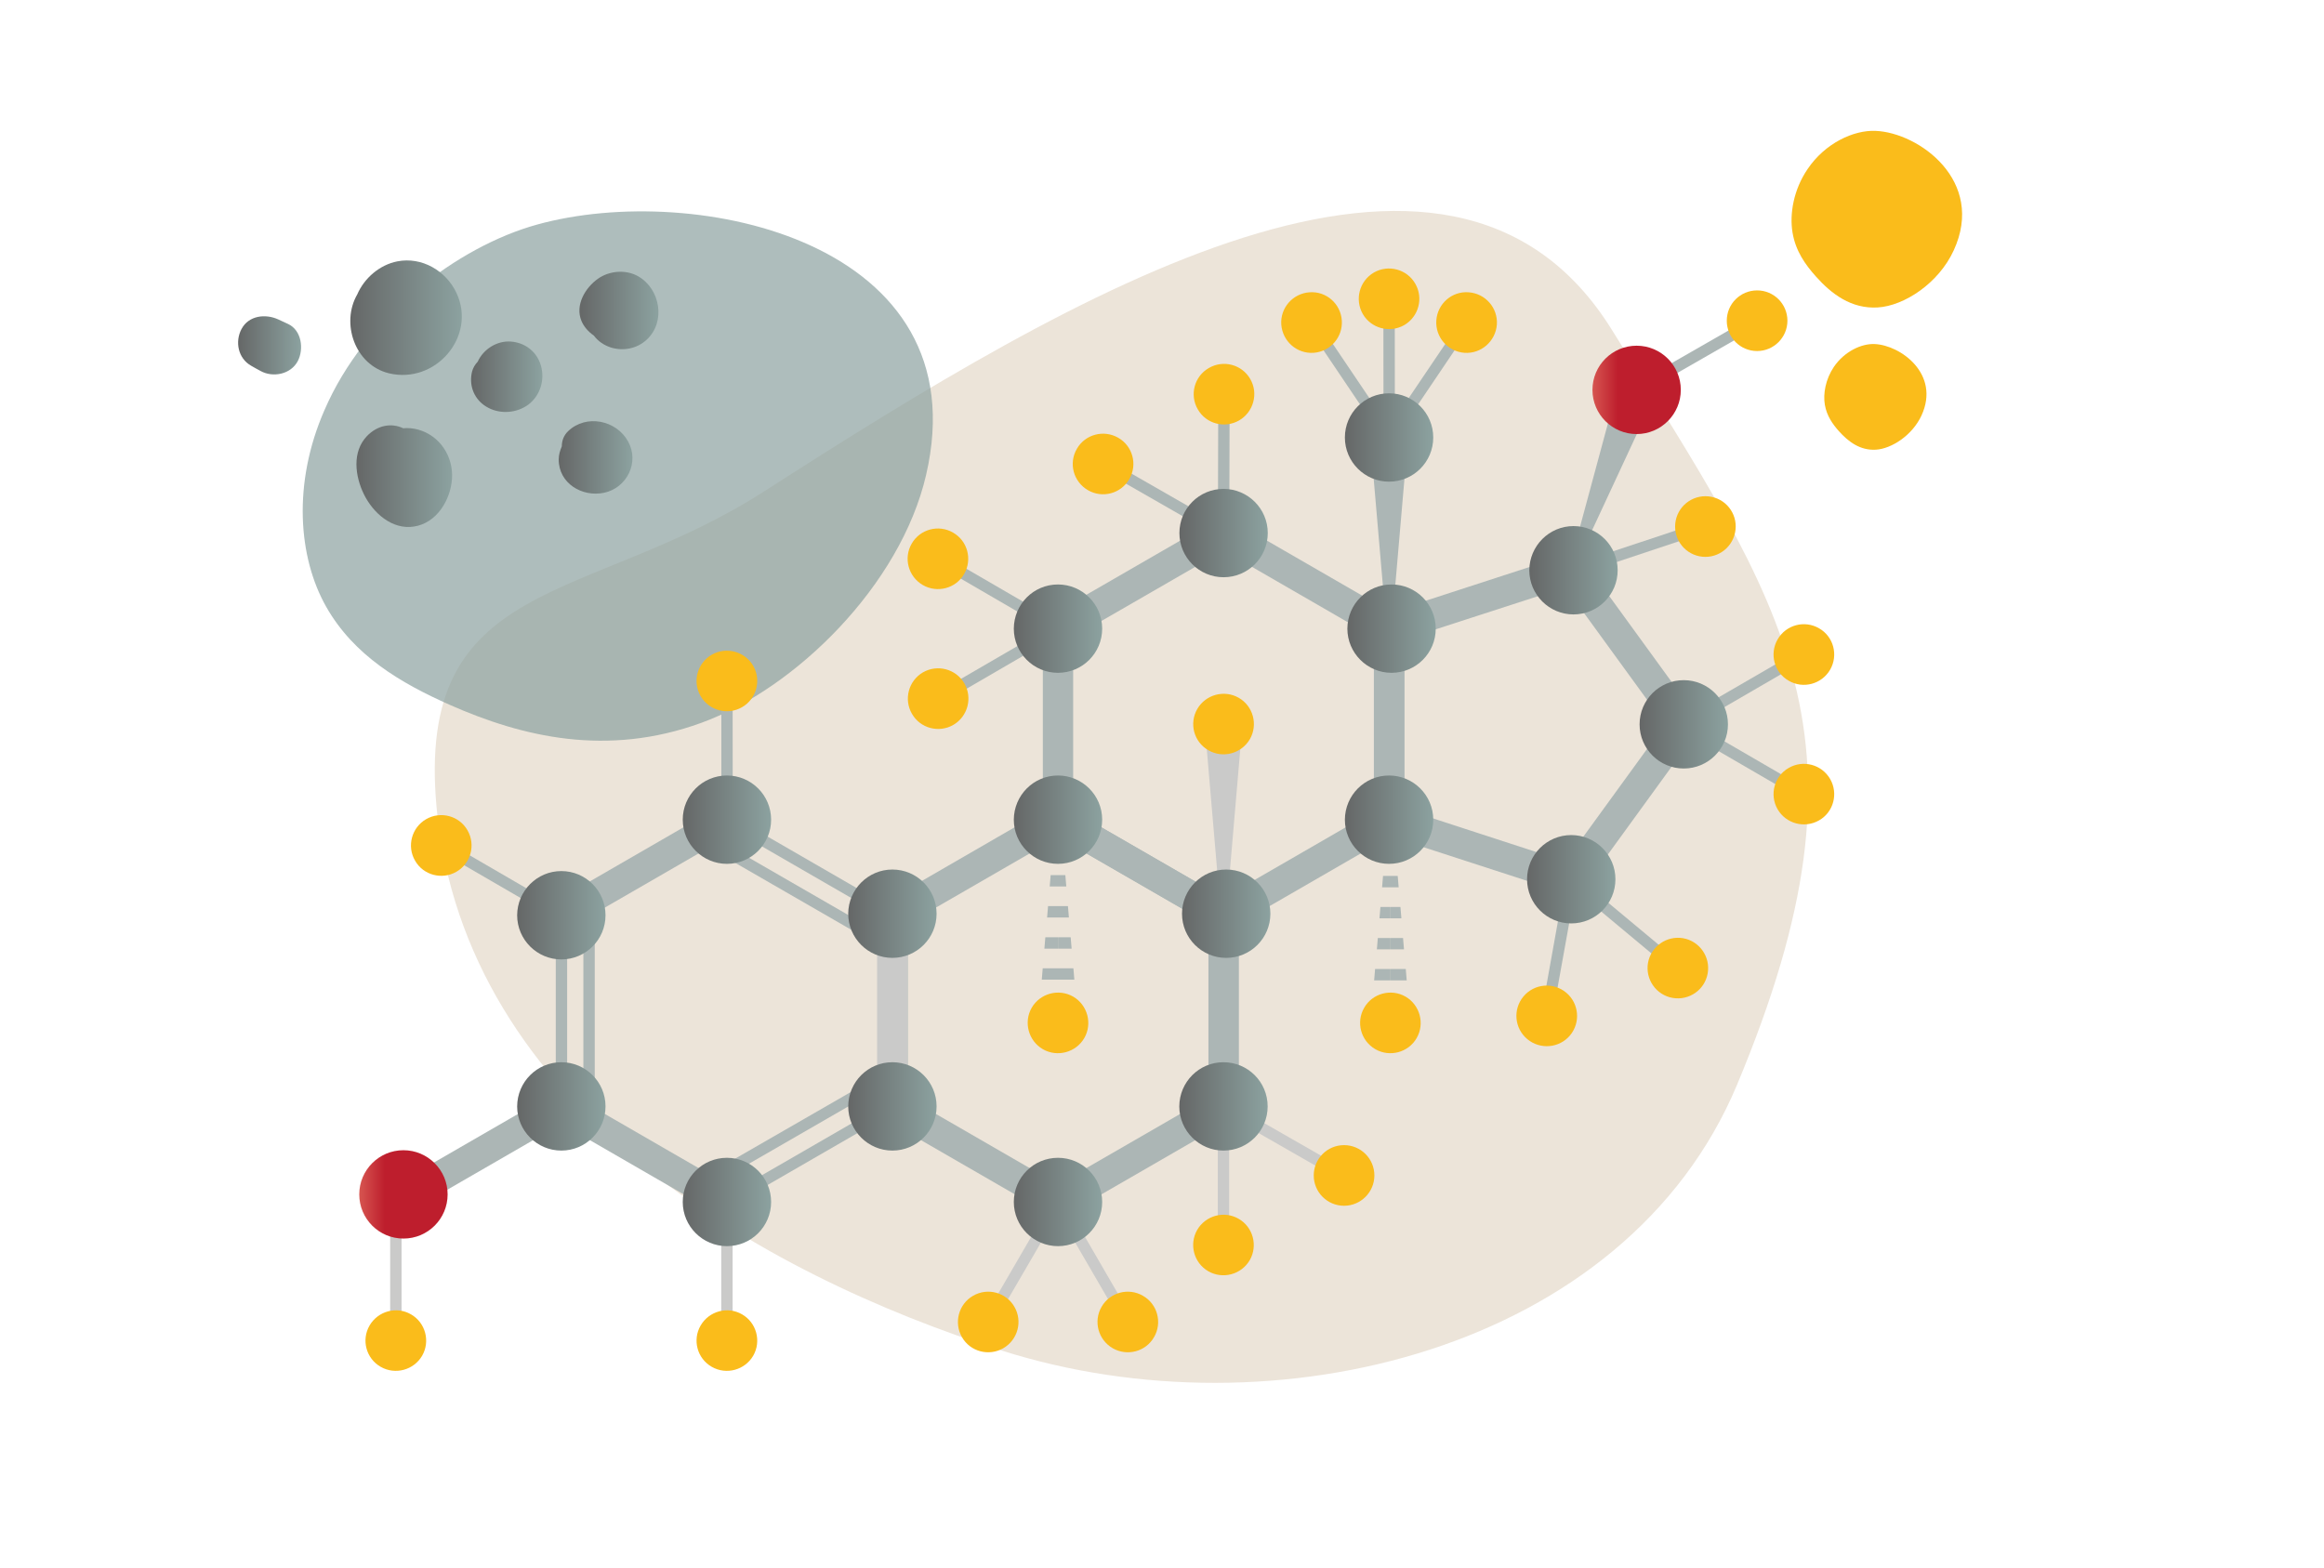 <?xml version="1.0" encoding="utf-8"?>
<!-- Generator: Adobe Illustrator 27.5.0, SVG Export Plug-In . SVG Version: 6.00 Build 0)  -->
<svg version="1.1" id="Layer_1" xmlns="http://www.w3.org/2000/svg" xmlns:xlink="http://www.w3.org/1999/xlink" x="0px" y="0px"
	 viewBox="0 0 1962 1323.9" style="enable-background:new 0 0 1962 1323.9;" xml:space="preserve">
<style type="text/css">
	.st0{fill:#FFFFFF;}
	.st1{fill:#ECE4D9;}
	.st2{opacity:0.7;fill:#8CA2A0;}
	.st3{fill-rule:evenodd;clip-rule:evenodd;fill:#ACB6B5;}
	.st4{fill-rule:evenodd;clip-rule:evenodd;fill:#CACAC9;}
	.st5{fill:#ACB6B5;}
	.st6{fill:#CACAC9;}
	.st7{fill-rule:evenodd;clip-rule:evenodd;fill:url(#SVGID_1_);}
	.st8{fill-rule:evenodd;clip-rule:evenodd;fill:url(#SVGID_00000006670827081828548860000002364452286288571818_);}
	.st9{fill-rule:evenodd;clip-rule:evenodd;fill:#FABC1B;}
	.st10{fill-rule:evenodd;clip-rule:evenodd;fill:url(#SVGID_00000027593709310841917480000003846915612771430587_);}
	.st11{fill-rule:evenodd;clip-rule:evenodd;fill:url(#SVGID_00000095301735508922615220000011583064030931340475_);}
	.st12{fill-rule:evenodd;clip-rule:evenodd;fill:url(#SVGID_00000030451964330904677760000016785203510661635252_);}
	.st13{fill-rule:evenodd;clip-rule:evenodd;fill:url(#SVGID_00000124143550246400616160000011924265611811550905_);}
	.st14{fill-rule:evenodd;clip-rule:evenodd;fill:url(#SVGID_00000155856305652324140490000002267032783031964079_);}
	.st15{fill-rule:evenodd;clip-rule:evenodd;fill:url(#SVGID_00000162313546556712966610000017679848988279867565_);}
	.st16{fill-rule:evenodd;clip-rule:evenodd;fill:url(#SVGID_00000056412493624920084200000009936314549797381768_);}
	.st17{fill-rule:evenodd;clip-rule:evenodd;fill:url(#SVGID_00000111883672013467594990000005635932841031959718_);}
	.st18{fill-rule:evenodd;clip-rule:evenodd;fill:url(#SVGID_00000171722247413770851140000002848412491503408774_);}
	.st19{fill-rule:evenodd;clip-rule:evenodd;fill:url(#SVGID_00000028286150664164764300000000744045695401503109_);}
	.st20{fill-rule:evenodd;clip-rule:evenodd;fill:url(#SVGID_00000041259980423749774040000011216071822372723894_);}
	.st21{fill-rule:evenodd;clip-rule:evenodd;fill:url(#SVGID_00000134248695492623874770000011707718724870275223_);}
	.st22{fill-rule:evenodd;clip-rule:evenodd;fill:url(#SVGID_00000112593478382476380620000008283303790890246530_);}
	.st23{fill-rule:evenodd;clip-rule:evenodd;fill:url(#SVGID_00000025426168561928240390000015855054773179266179_);}
	.st24{fill-rule:evenodd;clip-rule:evenodd;fill:url(#SVGID_00000012432807816540821850000016611058981852218278_);}
	.st25{fill-rule:evenodd;clip-rule:evenodd;fill:url(#SVGID_00000107569416921163904060000003695592826714219442_);}
	.st26{fill-rule:evenodd;clip-rule:evenodd;fill:url(#SVGID_00000168817425802321866450000011589421446706943363_);}
	.st27{fill-rule:evenodd;clip-rule:evenodd;fill:url(#SVGID_00000183933437101535622430000003115592609912333996_);}
	.st28{fill:#FABC1B;}
	.st29{fill:url(#SVGID_00000170972116196923991580000007389775941360667309_);}
	.st30{fill:url(#SVGID_00000021091545843223827110000010641279267221673617_);}
	.st31{fill:url(#SVGID_00000137104547347911280260000011751415508979939763_);}
	.st32{fill:url(#SVGID_00000083060090251623803110000014080703281472067754_);}
	.st33{fill:url(#SVGID_00000085223740082670047910000015129778698503689628_);}
	.st34{fill:url(#SVGID_00000071554236593618910370000007964402198616714121_);}
</style>
<g>
	<g>
		<rect x="0" y="0" class="st0" width="1962" height="1323.9"/>
	</g>
	<path class="st1" d="M644.8,415.1c262.7-168.7,578.8-357.7,716-136.6c147.1,237,228.8,343.1,105.6,637.6
		c-93.9,224.1-391.1,297.4-621.2,224.1C642.4,1075.6,392.5,934.8,368.6,682C350.3,485.5,496,510.6,644.8,415.1z"/>
	<path class="st2" d="M453.5,189.6c-67.3,18.6-145.3,77.5-179.5,156.5c-27.3,62.3-22.1,124.7,1.3,166.1s63.1,64.6,104.3,82.9
		c61.5,27.2,132.8,44.2,212.3,15.3c79.5-28.9,168.3-116.1,189.9-209.2C827.7,204.5,587.7,152.5,453.5,189.6z"/>
	<polygon class="st3" points="1396.7,334.6 1328.4,481.5 1326.5,480.8 1381.7,329.2 1366.6,323.7 1324.4,480 1326.5,480.8 
		1381.7,329.2 	"/>
	<polygon class="st3" points="1188.7,369.4 1174.8,530.7 1172.7,530.7 1172.7,369.4 1156.7,369.4 1170.6,530.7 1172.7,530.7 
		1172.7,369.4 	"/>
	<polygon class="st4" points="1048.9,611.4 1035.1,772.8 1032.9,772.8 1032.9,611.4 1017,611.4 1030.8,772.8 1032.9,772.8 
		1032.9,611.4 	"/>
	<path class="st3" d="M1189.8,854.1l-0.8-9.6h-15.2v9.6h-16l0.8-9.6h15.2v9.6H1189.8z M1187.6,827.8l-0.8-9.6h-12.9v9.6H1187.6z
		 M1160.1,827.8l0.8-9.6h12.9v9.6H1160.1z M1185.3,801.6l-0.8-9.6h-10.7v9.6H1185.3z M1162.4,801.6l0.8-9.6h10.7v9.6H1162.4z
		 M1183.1,775.4l-0.8-9.6h-8.4v9.6H1183.1z M1164.6,775.4l0.8-9.6h8.4v9.6H1164.6z M1180.8,749.2l-0.8-9.6h-6.2v9.6H1180.8z
		 M1166.8,749.2l0.8-9.6h6.2v9.6H1166.8z M1178.5,722.9l-0.8-9.6h-3.9v9.6H1178.5z M1169.1,722.9l0.8-9.6h3.9v9.6H1169.1z"/>
	<path class="st3" d="M909.2,853.5l-0.8-9.6h-15.2v9.6h-15.9l0.8-9.6h15.2v9.6H909.2z M907,827.2l-0.8-9.6h-13v9.6H907z
		 M879.5,827.2l0.8-9.6h12.9v9.6H879.5z M904.7,801l-0.8-9.6h-10.7v9.6H904.7z M881.7,801l0.8-9.6h10.6v9.6H881.7z M902.4,774.7
		l-0.8-9.6h-8.4v9.6H902.4z M884,774.7l0.8-9.6h8.4v9.6H884z M900.2,748.5l-0.8-9.6h-6.2v9.6H900.2z M886.2,748.5l0.8-9.6h6.2v9.6
		H886.2z M898,722.3l-0.8-9.6h-3.9v9.6H898z M888.5,722.3l0.8-9.6h3.9v9.6H888.5z"/>
	<path class="st5" d="M1039.5,439.1l139.6,80.6c4.1,2.4,6.4,6.6,6.4,11h0.1v161.4c0,5.2-3,9.6-7.5,11.6l-138.7,80.1
		c-4.1,2.4-9.1,2.2-12.9-0.1l-139.6-80.6c-4.1-2.3-6.4-6.6-6.4-11h-0.1V530.7c0-5.1,3.1-9.6,7.5-11.6l138.7-80.1
		C1030.7,436.6,1035.7,436.8,1039.5,439.1L1039.5,439.1z M1159.9,538.1L1033,464.8l-127,73.3v146.7l127,73.3l126.9-73.3V538.1z"/>
	<path class="st5" d="M899.8,681.2l139.6,80.6c4.1,2.4,6.4,6.6,6.4,11h0.1v161.4c0,5.2-3.1,9.6-7.5,11.6l-138.7,80.1
		c-4.1,2.4-9.1,2.2-12.9-0.1l-139.6-80.6c-4.1-2.3-6.4-6.6-6.4-11h-0.1V772.8c0-5.1,3-9.6,7.5-11.6L886.9,681
		C891,678.7,895.9,678.9,899.8,681.2L899.8,681.2z M1020.2,780.1l-127-73.3l-126.9,73.3v146.7l126.9,73.3l127-73.3V780.1z"/>
	<path class="st5" d="M1159.9,692.4V530.7c0-6,4.1-11,9.7-12.4l152.9-49.7c5.4-1.7,11.1,0.3,14.3,4.7l95,130.8
		c3.4,4.7,3.2,10.9-0.2,15.2l-94.8,130.6c-3.5,4.7-9.5,6.4-14.8,4.5l-153.3-49.8C1163.4,702.8,1160,697.8,1159.9,692.4L1159.9,692.4
		z M1185.5,540v143.1l136,44.3l84.1-115.8l-84.1-115.7L1185.5,540z"/>
	<path class="st5" d="M1167.9,252.2c0-2.6,2.2-4.8,4.8-4.8c2.6,0,4.8,2.2,4.8,4.8l0.1,117.1c0,2.6-2.2,4.8-4.8,4.8
		c-2.6,0-4.8-2.2-4.8-4.8L1167.9,252.2z"/>
	<path class="st5" d="M1234.2,269.6c1.4-2.2,4.4-2.7,6.6-1.3c2.2,1.4,2.8,4.4,1.3,6.6l-65.5,97.1c-1.5,2.2-4.5,2.8-6.6,1.3
		c-2.2-1.5-2.8-4.5-1.3-6.7L1234.2,269.6z"/>
	<path class="st5" d="M1103.3,274.9c-1.5-2.2-0.9-5.2,1.3-6.6c2.2-1.5,5.1-1,6.6,1.3l65.5,97.1c1.5,2.2,0.9,5.2-1.3,6.7
		c-2.2,1.5-5.1,0.9-6.6-1.3L1103.3,274.9z"/>
	<path class="st5" d="M1520.4,548.5c2.3-1.4,5.3-0.6,6.6,1.7c1.3,2.3,0.5,5.2-1.7,6.5l-101.4,58.9c-2.3,1.3-5.3,0.5-6.6-1.7
		c-1.3-2.3-0.5-5.3,1.7-6.6L1520.4,548.5z"/>
	<path class="st5" d="M608.9,575c0-2.6,2.1-4.8,4.8-4.8c2.6,0,4.8,2.2,4.8,4.8l0.1,117.1c0,2.6-2.2,4.8-4.8,4.8
		c-2.7,0-4.8-2.2-4.8-4.8V575z"/>
	<path class="st5" d="M1481,266.6c2.3-1.3,5.3-0.5,6.6,1.8c1.3,2.3,0.5,5.2-1.8,6.5L1384,333.3c-2.3,1.3-5.3,0.5-6.6-1.7
		c-1.3-2.3-0.5-5.3,1.8-6.6L1481,266.6z"/>
	<path class="st5" d="M1438.3,440.1c2.5-0.8,5.2,0.5,6,3c0.8,2.5-0.5,5.2-3,6L1330,486.1c-2.5,0.8-5.3-0.5-6.1-3
		c-0.8-2.5,0.5-5.2,3-6L1438.3,440.1z"/>
	<path class="st5" d="M1525.3,666.3c2.3,1.4,3,4.3,1.7,6.6c-1.3,2.3-4.3,3-6.6,1.7L1419,615.7c-2.3-1.3-3-4.2-1.7-6.6
		c1.3-2.3,4.3-3,6.6-1.7L1525.3,666.3z"/>
	<path class="st5" d="M1310.5,858.6c-0.5,2.6-2.9,4.3-5.6,3.9c-2.6-0.5-4.3-3-3.8-5.6l20.7-115.4c0.5-2.6,2.9-4.3,5.6-3.9
		c2.6,0.5,4.3,3,3.9,5.6L1310.5,858.6z"/>
	<path class="st5" d="M1419.6,813.8c2,1.7,2.3,4.7,0.6,6.7c-1.7,2-4.7,2.3-6.7,0.6l-90.1-75.1c-2-1.7-2.3-4.7-0.6-6.7
		c1.7-2,4.7-2.3,6.7-0.6L1419.6,813.8z"/>
	<path class="st5" d="M928.8,395.9c-2.3-1.3-3.1-4.2-1.8-6.6c1.3-2.3,4.3-3.1,6.6-1.8l101.7,58.3c2.3,1.3,3.1,4.3,1.8,6.6
		c-1.3,2.3-4.2,3.1-6.6,1.8L928.8,395.9z"/>
	<path class="st5" d="M1028.5,332.8c0-2.7,2.1-4.8,4.8-4.8c2.6,0,4.8,2.1,4.8,4.8l-0.3,117.2c0,2.6-2.2,4.8-4.8,4.8
		c-2.7,0-4.8-2.2-4.8-4.8L1028.5,332.8z"/>
	<path class="st5" d="M794.4,594.1c-2.3,1.3-5.2,0.5-6.6-1.7c-1.3-2.3-0.5-5.3,1.8-6.6L891,526.9c2.3-1.4,5.3-0.5,6.6,1.7
		c1.3,2.3,0.5,5.2-1.7,6.5L794.4,594.1z"/>
	<path class="st5" d="M789.5,476c-2.3-1.3-3.1-4.2-1.7-6.5c1.3-2.3,4.2-3.1,6.5-1.8l101.4,58.9c2.3,1.3,3,4.2,1.7,6.5
		c-1.3,2.3-4.2,3.1-6.6,1.8L789.5,476z"/>
	<path class="st6" d="M1137.1,988.3c2.3,1.3,3,4.2,1.7,6.6c-1.3,2.3-4.2,3.1-6.5,1.8l-101.7-58.3c-2.3-1.3-3.1-4.2-1.8-6.6
		c1.3-2.3,4.2-3.1,6.5-1.8L1137.1,988.3z"/>
	<path class="st6" d="M1037.7,1051.3c0,2.6-2.2,4.8-4.8,4.8c-2.7,0-4.8-2.2-4.8-4.8V934.1c0-2.6,2.2-4.8,4.8-4.8
		c2.6,0,4.8,2.2,4.8,4.8L1037.7,1051.3z"/>
	<path class="st6" d="M838.4,1118.6c-1.3,2.3-4.2,3-6.5,1.7c-2.3-1.3-3-4.2-1.7-6.5l58.9-101.4c1.3-2.3,4.2-3.1,6.6-1.7
		c2.3,1.3,3,4.2,1.7,6.5L838.4,1118.6z"/>
	<path class="st6" d="M956.3,1113.9c1.4,2.3,0.5,5.2-1.7,6.5c-2.3,1.3-5.2,0.5-6.5-1.7l-58.9-101.4c-1.3-2.3-0.5-5.2,1.7-6.5
		c2.3-1.4,5.3-0.5,6.6,1.7L956.3,1113.9z"/>
	<path class="st6" d="M618.5,1131.9c0,2.6-2.2,4.8-4.8,4.8c-2.7,0-4.8-2.2-4.8-4.8v-117.1c0-2.6,2.2-4.8,4.8-4.8
		c2.6,0,4.8,2.2,4.8,4.8L618.5,1131.9z"/>
	<path class="st5" d="M370.2,718c-2.3-1.3-3.1-4.2-1.8-6.6c1.4-2.3,4.3-3,6.6-1.7l101.4,58.9c2.3,1.3,3,4.2,1.7,6.5
		c-1.3,2.3-4.2,3.1-6.6,1.7L370.2,718z"/>
	<path class="st5" d="M607.4,681c6.1-3.5,13.9-1.4,17.4,4.7c3.5,6.1,1.4,13.9-4.7,17.4l-139.7,80.7c-6.1,3.5-13.9,1.4-17.4-4.7
		c-3.5-6.1-1.4-13.9,4.7-17.4L607.4,681z"/>
	<path class="st5" d="M620.1,1003.8c6.1,3.5,8.2,11.3,4.7,17.4c-3.5,6.2-11.3,8.2-17.4,4.7l-139.7-80.7c-6.1-3.5-8.2-11.3-4.7-17.4
		c3.5-6.1,11.3-8.2,17.4-4.7L620.1,1003.8z"/>
	<path class="st6" d="M766.3,934.1c0,7-5.7,12.8-12.8,12.8c-7.1,0-12.8-5.7-12.8-12.8V772.8c0-7,5.7-12.8,12.8-12.8
		c7,0,12.8,5.7,12.8,12.8V934.1z"/>
	<path class="st5" d="M611.3,696.2c-2.3-1.3-3-4.2-1.7-6.5c1.3-2.3,4.2-3,6.6-1.7l139.7,80.7c2.3,1.3,3,4.2,1.7,6.5
		c-1.3,2.3-4.2,3.1-6.6,1.7L611.3,696.2z M751.1,930c2.3-1.3,5.3-0.5,6.6,1.7c1.3,2.3,0.5,5.2-1.7,6.5L616.1,1019
		c-2.3,1.4-5.3,0.6-6.6-1.7c-1.3-2.3-0.5-5.2,1.7-6.5L751.1,930z M478.8,934.1c0,2.6-2.2,4.8-4.8,4.8c-2.7,0-4.8-2.2-4.8-4.8V772.8
		c0-2.6,2.2-4.8,4.8-4.8c2.6,0,4.8,2.2,4.8,4.8V934.1z"/>
	<path class="st5" d="M727.8,916.6c2.3-1.3,5.2-0.5,6.5,1.7c1.3,2.3,0.5,5.2-1.8,6.5l-116.5,67.2c-2.3,1.3-5.2,0.5-6.5-1.7
		c-1.3-2.3-0.5-5.3,1.8-6.6L727.8,916.6z M502.1,920.7c0,2.6-2.2,4.8-4.8,4.8c-2.7,0-4.8-2.2-4.8-4.8V786.2c0-2.6,2.2-4.8,4.8-4.8
		c2.6,0,4.8,2.2,4.8,4.8V920.7z M611.4,723.2c-2.3-1.3-3.1-4.2-1.8-6.5c1.3-2.3,4.2-3.1,6.5-1.8l116.5,67.2c2.3,1.3,3.1,4.2,1.8,6.5
		c-1.3,2.3-4.2,3.1-6.5,1.8L611.4,723.2z"/>
	<path class="st5" d="M467.6,923.1c6.2-3.5,13.9-1.4,17.5,4.7c3.5,6.1,1.4,13.9-4.7,17.4l-139.7,80.7c-6.1,3.5-13.9,1.4-17.4-4.7
		c-3.6-6.1-1.5-13.9,4.6-17.4L467.6,923.1z"/>
	<path class="st6" d="M339,1131.9c0,2.6-2.2,4.8-4.8,4.8c-2.7,0-4.8-2.2-4.8-4.8v-117.1c0-2.6,2.2-4.8,4.8-4.8
		c2.7,0,4.8,2.2,4.8,4.8L339,1131.9z"/>
	<linearGradient id="SVGID_1_" gradientUnits="userSpaceOnUse" x1="303.375" y1="1008.443" x2="377.908" y2="1008.443">
		<stop  offset="5.737743e-04" style="stop-color:#D65550"/>
		<stop  offset="0.287" style="stop-color:#BE1E2D"/>
	</linearGradient>
	<path class="st7" d="M340.6,971.2c20.5,0,37.3,16.7,37.3,37.3s-16.7,37.3-37.3,37.3c-20.6,0-37.3-16.7-37.3-37.3
		S320,971.2,340.6,971.2L340.6,971.2z"/>
	
		<linearGradient id="SVGID_00000000180207629286435050000007379369742661911940_" gradientUnits="userSpaceOnUse" x1="1344.389" y1="329.164" x2="1418.922" y2="329.164">
		<stop  offset="5.737743e-04" style="stop-color:#D65550"/>
		<stop  offset="0.287" style="stop-color:#BE1E2D"/>
	</linearGradient>
	<path style="fill-rule:evenodd;clip-rule:evenodd;fill:url(#SVGID_00000000180207629286435050000007379369742661911940_);" d="
		M1381.7,291.9c20.6,0,37.3,16.7,37.3,37.3c0,20.5-16.7,37.3-37.3,37.3c-20.6,0-37.3-16.7-37.3-37.3
		C1344.4,308.6,1361.1,291.9,1381.7,291.9L1381.7,291.9z"/>
	<path class="st9" d="M1150.5,265.1c7,12.2,22.8,16.4,35,9.4c12.2-7.1,16.4-22.8,9.3-35c-7-12.2-22.7-16.4-34.9-9.4
		C1147.7,237.2,1143.5,252.8,1150.5,265.1L1150.5,265.1z"/>
	<path class="st9" d="M1212.6,270.5c-1,14.1,9.6,26.3,23.7,27.4c14.1,1,26.3-9.7,27.4-23.8c1-14.1-9.7-26.3-23.8-27.3
		C1225.8,245.7,1213.6,256.4,1212.6,270.5L1212.6,270.5z"/>
	<path class="st9" d="M1132.8,270.5c1,14.1-9.6,26.3-23.7,27.4c-14.2,1-26.3-9.7-27.4-23.8c-1-14.1,9.7-26.3,23.8-27.3
		C1119.6,245.7,1131.8,256.4,1132.8,270.5L1132.8,270.5z"/>
	<path class="st9" d="M1010.8,598.6c7.1-12.2,22.8-16.4,35-9.4c12.2,7,16.4,22.7,9.4,34.9c-7.1,12.2-22.8,16.5-35,9.4
		C1007.9,626.5,1003.7,610.9,1010.8,598.6L1010.8,598.6z"/>
	<path class="st9" d="M1500.7,539.9c-7,12.2-2.9,27.9,9.4,34.9c12.2,7.1,27.9,2.9,35-9.4c7-12.2,2.9-27.9-9.4-34.9
		C1523.4,523.4,1507.8,527.6,1500.7,539.9L1500.7,539.9z"/>
	<path class="st9" d="M591.5,587.8c7.1,12.2,22.8,16.4,35,9.3c12.2-7,16.4-22.7,9.4-34.9c-7.1-12.2-22.8-16.4-35-9.4
		C588.6,559.9,584.4,575.6,591.5,587.8L591.5,587.8z"/>
	<path class="st9" d="M1483.4,296.4c-14.2,0-25.6-11.5-25.6-25.6c0-14.2,11.5-25.6,25.6-25.6c14.2,0,25.6,11.5,25.6,25.6
		C1509,284.9,1497.5,296.4,1483.4,296.4L1483.4,296.4z"/>
	<path class="st9" d="M1434.7,469.7c-13.9-2.8-22.8-16.3-20-30.2c2.8-13.9,16.4-22.8,30.2-20c13.9,2.8,22.8,16.4,19.9,30.2
		C1462,463.5,1448.5,472.5,1434.7,469.7L1434.7,469.7z"/>
	<path class="st9" d="M1500.7,683.3c-7-12.2-2.9-27.9,9.4-34.9c12.2-7.1,27.9-2.9,35,9.4c7,12.2,2.9,27.9-9.4,34.9
		C1523.4,699.7,1507.8,695.5,1500.7,683.3L1500.7,683.3z"/>
	<path class="st9" d="M1286.2,841.3c9.1-10.8,25.3-12.2,36.1-3.1c10.8,9.1,12.2,25.2,3.2,36c-9.1,10.9-25.3,12.2-36.1,3.2
		C1278.5,868.3,1277.1,852.2,1286.2,841.3L1286.2,841.3z"/>
	<path class="st9" d="M1421,792.2c-13.9-2.4-27.2,6.9-29.7,20.8c-2.4,13.9,6.9,27.2,20.8,29.6c13.9,2.4,27.2-6.8,29.6-20.8
		C1444.1,808,1434.9,794.7,1421,792.2L1421,792.2z"/>
	<path class="st9" d="M918.5,413.9c12.2,7.1,27.9,2.9,34.9-9.4c7.1-12.2,2.9-27.9-9.4-34.9c-12.2-7-27.9-2.9-34.9,9.4
		C902,391.2,906.2,406.8,918.5,413.9L918.5,413.9z"/>
	<path class="st9" d="M1046.1,355c-12.2,7-27.9,2.9-34.9-9.4c-7.1-12.2-2.9-27.9,9.4-34.9c12.2-7.1,27.9-2.9,34.9,9.3
		C1062.6,332.2,1058.3,347.9,1046.1,355L1046.1,355z"/>
	<path class="st9" d="M779.1,494c12.2,7,27.9,2.9,34.9-9.4c7-12.2,2.9-27.9-9.4-34.9c-12.2-7.1-27.9-2.9-34.9,9.3
		C762.6,471.2,766.8,486.9,779.1,494L779.1,494z"/>
	<path class="st9" d="M804.8,612.1c-12.2,7-27.9,2.9-34.9-9.4c-7.1-12.2-2.9-27.9,9.3-35c12.2-7,27.9-2.9,35,9.4
		C821.2,589.4,817,605,804.8,612.1L804.8,612.1z"/>
	<path class="st9" d="M1134.7,966.9c-14.2,0-25.6,11.5-25.6,25.6c0,14.2,11.5,25.6,25.6,25.6c14.1,0,25.6-11.5,25.6-25.6
		C1160.3,978.3,1148.8,966.9,1134.7,966.9L1134.7,966.9z"/>
	<path class="st9" d="M1010.7,1038.5c7.1-12.2,22.8-16.5,35-9.4c12.2,7,16.4,22.7,9.4,34.9c-7.1,12.2-22.8,16.4-35,9.4
		C1007.9,1066.4,1003.7,1050.7,1010.7,1038.5L1010.7,1038.5z"/>
	<path class="st9" d="M821.5,1094.1c12.2-7.1,27.9-2.9,34.9,9.3c7.1,12.2,2.9,27.9-9.4,35c-12.2,7-27.9,2.9-34.9-9.4
		C805.1,1116.8,809.3,1101.1,821.5,1094.1L821.5,1094.1z"/>
	<path class="st9" d="M964.9,1094.1c-12.2-7.1-27.9-2.9-34.9,9.3c-7.1,12.2-2.9,27.9,9.4,35c12.2,7,27.9,2.9,34.9-9.4
		C981.4,1116.8,977.2,1101.1,964.9,1094.1L964.9,1094.1z"/>
	<path class="st9" d="M591.5,1119.2c7.1-12.2,22.8-16.5,35-9.4c12.2,7,16.4,22.7,9.4,34.9c-7.1,12.2-22.8,16.4-35,9.4
		C588.6,1147.1,584.4,1131.4,591.5,1119.2L591.5,1119.2z"/>
	<path class="st9" d="M394.7,701.1c7,12.2,2.9,27.9-9.4,35c-12.2,7-27.9,2.9-34.9-9.4c-7.1-12.2-2.9-27.9,9.3-35
		C372,684.6,387.7,688.8,394.7,701.1L394.7,701.1z"/>
	<path class="st9" d="M1151.7,850.9c7-12.2,22.7-16.4,34.9-9.4c12.2,7.1,16.4,22.8,9.4,35c-7,12.2-22.7,16.4-34.9,9.4
		C1148.8,878.8,1144.6,863.1,1151.7,850.9L1151.7,850.9z"/>
	<path class="st9" d="M871,850.9c7.1-12.2,22.8-16.4,35-9.4c12.2,7.1,16.4,22.8,9.4,35c-7.1,12.2-22.8,16.4-35,9.4
		C868.2,878.8,864,863.1,871,850.9L871,850.9z"/>
	<path class="st9" d="M312,1119.2c7.1-12.2,22.8-16.5,35-9.4c12.2,7,16.4,22.7,9.4,34.9c-7.1,12.2-22.8,16.4-35,9.4
		C309.1,1147.1,304.9,1131.4,312,1119.2L312,1119.2z"/>
	
		<linearGradient id="SVGID_00000018215542187010093270000012209058684232243601_" gradientUnits="userSpaceOnUse" x1="855.923" y1="1014.833" x2="930.456" y2="1014.833">
		<stop  offset="5.738062e-04" style="stop-color:#656767"/>
		<stop  offset="1" style="stop-color:#8CA2A0"/>
	</linearGradient>
	<path style="fill-rule:evenodd;clip-rule:evenodd;fill:url(#SVGID_00000018215542187010093270000012209058684232243601_);" d="
		M893.2,977.6c20.6,0,37.3,16.7,37.3,37.3c0,20.6-16.7,37.3-37.3,37.3c-20.5,0-37.3-16.7-37.3-37.3
		C855.9,994.2,872.6,977.6,893.2,977.6L893.2,977.6z"/>
	<g>
		
			<linearGradient id="SVGID_00000054955393701842907670000009804359209281268382_" gradientUnits="userSpaceOnUse" x1="1135.421" y1="369.357" x2="1209.955" y2="369.357">
			<stop  offset="5.738062e-04" style="stop-color:#656767"/>
			<stop  offset="1" style="stop-color:#8CA2A0"/>
		</linearGradient>
		<path style="fill-rule:evenodd;clip-rule:evenodd;fill:url(#SVGID_00000054955393701842907670000009804359209281268382_);" d="
			M1172.7,332.1c20.6,0,37.3,16.7,37.3,37.3c0,20.6-16.7,37.3-37.3,37.3c-20.5,0-37.3-16.7-37.3-37.3
			C1135.4,348.8,1152.1,332.1,1172.7,332.1L1172.7,332.1z"/>
		
			<linearGradient id="SVGID_00000158014843906322310880000011567042653254044058_" gradientUnits="userSpaceOnUse" x1="1137.572" y1="530.726" x2="1212.105" y2="530.726">
			<stop  offset="5.738062e-04" style="stop-color:#656767"/>
			<stop  offset="1" style="stop-color:#8CA2A0"/>
		</linearGradient>
		<path style="fill-rule:evenodd;clip-rule:evenodd;fill:url(#SVGID_00000158014843906322310880000011567042653254044058_);" d="
			M1174.8,493.5c20.6,0,37.3,16.7,37.3,37.3c0,20.6-16.7,37.3-37.3,37.3c-20.5,0-37.3-16.7-37.3-37.3
			C1137.6,510.1,1154.3,493.5,1174.8,493.5L1174.8,493.5z"/>
		
			<linearGradient id="SVGID_00000111175151564585959300000009075763269574022025_" gradientUnits="userSpaceOnUse" x1="1291.177" y1="481.515" x2="1365.71" y2="481.515">
			<stop  offset="5.738062e-04" style="stop-color:#656767"/>
			<stop  offset="1" style="stop-color:#8CA2A0"/>
		</linearGradient>
		<path style="fill-rule:evenodd;clip-rule:evenodd;fill:url(#SVGID_00000111175151564585959300000009075763269574022025_);" d="
			M1328.4,444.2c20.6,0,37.3,16.7,37.3,37.3c0,20.6-16.7,37.3-37.3,37.3c-20.5,0-37.3-16.7-37.3-37.3
			C1291.2,460.9,1307.9,444.2,1328.4,444.2L1328.4,444.2z"/>
		
			<linearGradient id="SVGID_00000111872805370623258200000012762463472655921059_" gradientUnits="userSpaceOnUse" x1="1384.223" y1="611.531" x2="1458.757" y2="611.531">
			<stop  offset="5.738062e-04" style="stop-color:#656767"/>
			<stop  offset="1" style="stop-color:#8CA2A0"/>
		</linearGradient>
		<path style="fill-rule:evenodd;clip-rule:evenodd;fill:url(#SVGID_00000111872805370623258200000012762463472655921059_);" d="
			M1421.5,574.3c20.5,0,37.3,16.7,37.3,37.3c0,20.6-16.7,37.3-37.3,37.3c-20.6,0-37.3-16.7-37.3-37.3
			C1384.2,591,1400.9,574.3,1421.5,574.3L1421.5,574.3z"/>
		
			<linearGradient id="SVGID_00000158730833643846004050000016401348111348280216_" gradientUnits="userSpaceOnUse" x1="1289.206" y1="742.322" x2="1363.739" y2="742.322">
			<stop  offset="5.738062e-04" style="stop-color:#656767"/>
			<stop  offset="1" style="stop-color:#8CA2A0"/>
		</linearGradient>
		<path style="fill-rule:evenodd;clip-rule:evenodd;fill:url(#SVGID_00000158730833643846004050000016401348111348280216_);" d="
			M1326.5,705.1c20.5,0,37.3,16.7,37.3,37.3c0,20.6-16.7,37.3-37.3,37.3c-20.6,0-37.3-16.7-37.3-37.3
			C1289.2,721.8,1305.9,705.1,1326.5,705.1L1326.5,705.1z"/>
		
			<linearGradient id="SVGID_00000145032062491878555490000011571323985044797886_" gradientUnits="userSpaceOnUse" x1="1135.481" y1="692.095" x2="1210.014" y2="692.095">
			<stop  offset="5.738062e-04" style="stop-color:#656767"/>
			<stop  offset="1" style="stop-color:#8CA2A0"/>
		</linearGradient>
		<path style="fill-rule:evenodd;clip-rule:evenodd;fill:url(#SVGID_00000145032062491878555490000011571323985044797886_);" d="
			M1172.7,654.8c20.5,0,37.3,16.7,37.3,37.3c0,20.6-16.7,37.3-37.3,37.3c-20.6,0-37.3-16.7-37.3-37.3
			C1135.5,671.5,1152.1,654.8,1172.7,654.8L1172.7,654.8z"/>
		
			<linearGradient id="SVGID_00000068674915706215853390000003900741557558345658_" gradientUnits="userSpaceOnUse" x1="997.942" y1="771.466" x2="1072.475" y2="771.466">
			<stop  offset="5.738062e-04" style="stop-color:#656767"/>
			<stop  offset="1" style="stop-color:#8CA2A0"/>
		</linearGradient>
		<path style="fill-rule:evenodd;clip-rule:evenodd;fill:url(#SVGID_00000068674915706215853390000003900741557558345658_);" d="
			M1035.2,734.2c20.6,0,37.3,16.7,37.3,37.3c0,20.6-16.7,37.3-37.3,37.3c-20.6,0-37.3-16.7-37.3-37.3
			C997.9,750.9,1014.6,734.2,1035.2,734.2L1035.2,734.2z"/>
		
			<linearGradient id="SVGID_00000001635161074577343290000012406469963576739459_" gradientUnits="userSpaceOnUse" x1="995.732" y1="450.042" x2="1070.265" y2="450.042">
			<stop  offset="5.738062e-04" style="stop-color:#656767"/>
			<stop  offset="1" style="stop-color:#8CA2A0"/>
		</linearGradient>
		<path style="fill-rule:evenodd;clip-rule:evenodd;fill:url(#SVGID_00000001635161074577343290000012406469963576739459_);" d="
			M1033,412.8c20.5,0,37.3,16.7,37.3,37.3c0,20.6-16.7,37.3-37.3,37.3c-20.6,0-37.3-16.7-37.3-37.3
			C995.7,429.4,1012.4,412.8,1033,412.8L1033,412.8z"/>
		
			<linearGradient id="SVGID_00000172436448787441316770000002915097246039847578_" gradientUnits="userSpaceOnUse" x1="716.174" y1="771.466" x2="790.706" y2="771.466">
			<stop  offset="5.738062e-04" style="stop-color:#656767"/>
			<stop  offset="1" style="stop-color:#8CA2A0"/>
		</linearGradient>
		<path style="fill-rule:evenodd;clip-rule:evenodd;fill:url(#SVGID_00000172436448787441316770000002915097246039847578_);" d="
			M753.4,734.2c20.6,0,37.3,16.7,37.3,37.3c0,20.6-16.7,37.3-37.3,37.3c-20.5,0-37.3-16.7-37.3-37.3
			C716.2,750.9,732.9,734.2,753.4,734.2L753.4,734.2z"/>
		
			<linearGradient id="SVGID_00000057870055042472302510000013485654071465219260_" gradientUnits="userSpaceOnUse" x1="855.983" y1="692.095" x2="930.516" y2="692.095">
			<stop  offset="5.738062e-04" style="stop-color:#656767"/>
			<stop  offset="1" style="stop-color:#8CA2A0"/>
		</linearGradient>
		<path style="fill-rule:evenodd;clip-rule:evenodd;fill:url(#SVGID_00000057870055042472302510000013485654071465219260_);" d="
			M893.2,654.8c20.5,0,37.3,16.7,37.3,37.3c0,20.6-16.7,37.3-37.3,37.3c-20.6,0-37.3-16.7-37.3-37.3
			C856,671.5,872.6,654.8,893.2,654.8L893.2,654.8z"/>
		
			<linearGradient id="SVGID_00000098938367620302324810000007210635272940749739_" gradientUnits="userSpaceOnUse" x1="855.983" y1="530.726" x2="930.516" y2="530.726">
			<stop  offset="5.738062e-04" style="stop-color:#656767"/>
			<stop  offset="1" style="stop-color:#8CA2A0"/>
		</linearGradient>
		<path style="fill-rule:evenodd;clip-rule:evenodd;fill:url(#SVGID_00000098938367620302324810000007210635272940749739_);" d="
			M893.2,493.5c20.5,0,37.3,16.7,37.3,37.3c0,20.6-16.7,37.3-37.3,37.3c-20.6,0-37.3-16.7-37.3-37.3
			C856,510.1,872.6,493.5,893.2,493.5L893.2,493.5z"/>
		
			<linearGradient id="SVGID_00000098926032414002234860000012747904999559541663_" gradientUnits="userSpaceOnUse" x1="995.672" y1="934.149" x2="1070.206" y2="934.149">
			<stop  offset="5.738062e-04" style="stop-color:#656767"/>
			<stop  offset="1" style="stop-color:#8CA2A0"/>
		</linearGradient>
		<path style="fill-rule:evenodd;clip-rule:evenodd;fill:url(#SVGID_00000098926032414002234860000012747904999559541663_);" d="
			M1032.9,896.9c20.6,0,37.3,16.7,37.3,37.3c0,20.6-16.7,37.3-37.3,37.3c-20.5,0-37.3-16.7-37.3-37.3
			C995.7,913.5,1012.4,896.9,1032.9,896.9L1032.9,896.9z"/>
		
			<linearGradient id="SVGID_00000168827919067325580550000006414427180326674335_" gradientUnits="userSpaceOnUse" x1="716.174" y1="934.149" x2="790.706" y2="934.149">
			<stop  offset="5.738062e-04" style="stop-color:#656767"/>
			<stop  offset="1" style="stop-color:#8CA2A0"/>
		</linearGradient>
		<path style="fill-rule:evenodd;clip-rule:evenodd;fill:url(#SVGID_00000168827919067325580550000006414427180326674335_);" d="
			M753.4,896.9c20.6,0,37.3,16.7,37.3,37.3c0,20.6-16.7,37.3-37.3,37.3c-20.5,0-37.3-16.7-37.3-37.3
			C716.2,913.5,732.9,896.9,753.4,896.9L753.4,896.9z"/>
		
			<linearGradient id="SVGID_00000075160351133829804350000005775468022035122817_" gradientUnits="userSpaceOnUse" x1="576.424" y1="1014.833" x2="650.957" y2="1014.833">
			<stop  offset="5.738062e-04" style="stop-color:#656767"/>
			<stop  offset="1" style="stop-color:#8CA2A0"/>
		</linearGradient>
		<path style="fill-rule:evenodd;clip-rule:evenodd;fill:url(#SVGID_00000075160351133829804350000005775468022035122817_);" d="
			M613.7,977.6c20.6,0,37.3,16.7,37.3,37.3c0,20.6-16.7,37.3-37.3,37.3c-20.5,0-37.3-16.7-37.3-37.3
			C576.4,994.2,593.1,977.6,613.7,977.6L613.7,977.6z"/>
		
			<linearGradient id="SVGID_00000071530283362458006050000006601067493105292939_" gradientUnits="userSpaceOnUse" x1="436.674" y1="934.149" x2="511.208" y2="934.149">
			<stop  offset="5.738062e-04" style="stop-color:#656767"/>
			<stop  offset="1" style="stop-color:#8CA2A0"/>
		</linearGradient>
		<path style="fill-rule:evenodd;clip-rule:evenodd;fill:url(#SVGID_00000071530283362458006050000006601067493105292939_);" d="
			M473.9,896.9c20.6,0,37.3,16.7,37.3,37.3c0,20.6-16.7,37.3-37.3,37.3c-20.5,0-37.3-16.7-37.3-37.3
			C436.7,913.5,453.4,896.9,473.9,896.9L473.9,896.9z"/>
		
			<linearGradient id="SVGID_00000082326599598502121210000004054409785292993676_" gradientUnits="userSpaceOnUse" x1="436.674" y1="772.779" x2="511.208" y2="772.779">
			<stop  offset="5.738062e-04" style="stop-color:#656767"/>
			<stop  offset="1" style="stop-color:#8CA2A0"/>
		</linearGradient>
		<path style="fill-rule:evenodd;clip-rule:evenodd;fill:url(#SVGID_00000082326599598502121210000004054409785292993676_);" d="
			M473.9,735.5c20.6,0,37.3,16.7,37.3,37.3c0,20.6-16.7,37.3-37.3,37.3c-20.5,0-37.3-16.7-37.3-37.3
			C436.7,752.2,453.4,735.5,473.9,735.5L473.9,735.5z"/>
		
			<linearGradient id="SVGID_00000088836440816827150510000007775922272991311550_" gradientUnits="userSpaceOnUse" x1="576.424" y1="692.095" x2="650.957" y2="692.095">
			<stop  offset="5.738062e-04" style="stop-color:#656767"/>
			<stop  offset="1" style="stop-color:#8CA2A0"/>
		</linearGradient>
		<path style="fill-rule:evenodd;clip-rule:evenodd;fill:url(#SVGID_00000088836440816827150510000007775922272991311550_);" d="
			M613.7,654.8c20.6,0,37.3,16.7,37.3,37.3c0,20.6-16.7,37.3-37.3,37.3c-20.5,0-37.3-16.7-37.3-37.3
			C576.4,671.5,593.1,654.8,613.7,654.8L613.7,654.8z"/>
	</g>
	<path class="st28" d="M1582.6,290.5c-11-0.5-25.5,6.2-34.4,19.3c-7,10.4-9.2,22.7-7.6,32s6.5,16.2,11.8,22.2
		c8,8.9,17.9,16.5,31.3,15.7c13.3-0.8,30.8-12.2,38.5-28.9C1638.3,315.8,1604.5,291.4,1582.6,290.5z"/>
	<path class="st28" d="M1583.4,110.5c-18.4-0.8-42.6,10.3-57.4,32.3c-11.8,17.3-15.3,37.8-12.7,53.5s10.8,27.1,19.7,37.1
		c13.3,14.9,29.9,27.5,52.2,26.2s51.5-20.4,64.2-48.2C1676.4,152.8,1620.1,112,1583.4,110.5z"/>
	
		<linearGradient id="SVGID_00000008871437862768632510000000967078725775781767_" gradientUnits="userSpaceOnUse" x1="300.901" y1="402.082" x2="381.711" y2="402.082">
		<stop  offset="5.738062e-04" style="stop-color:#656767"/>
		<stop  offset="1" style="stop-color:#8CA2A0"/>
	</linearGradient>
	<path style="fill:url(#SVGID_00000008871437862768632510000000967078725775781767_);" d="M352.9,362.7c-4.1-1.1-8.4-1.5-12.5-1.1
		c-10.1-4.8-21.8-2.5-30.6,6.6c-12.8,13.4-10,33.9-2.6,49.1c7.7,15.7,23.7,30.2,42.3,27.3c19.1-2.9,30.9-22.3,32.1-40.4
		C382.8,385.4,371.4,367.8,352.9,362.7z"/>
	
		<linearGradient id="SVGID_00000140727809941824931670000008943823330414754471_" gradientUnits="userSpaceOnUse" x1="397.679" y1="318.141" x2="457.878" y2="318.141">
		<stop  offset="5.738062e-04" style="stop-color:#656767"/>
		<stop  offset="1" style="stop-color:#8CA2A0"/>
	</linearGradient>
	<path style="fill:url(#SVGID_00000140727809941824931670000008943823330414754471_);" d="M457.6,313.2
		c-1.8-13.8-12.3-23.7-26.2-24.8c-11.8-0.9-23.3,6.4-28.1,17c-2.3,2.4-4,5.3-4.8,8.5c-2.6,10.7,1.1,21.6,10,28.1
		c9.7,7.1,23.2,7.7,33.8,2C453.4,338.2,459.3,325.5,457.6,313.2z"/>
	
		<linearGradient id="SVGID_00000035496426395154028400000014894100731906840479_" gradientUnits="userSpaceOnUse" x1="295.678" y1="268.191" x2="389.87" y2="268.191">
		<stop  offset="5.738062e-04" style="stop-color:#656767"/>
		<stop  offset="1" style="stop-color:#8CA2A0"/>
	</linearGradient>
	<path style="fill:url(#SVGID_00000035496426395154028400000014894100731906840479_);" d="M385.4,247.4c-8.8-18.8-29.3-30.8-50-26.7
		c-14.8,2.9-27.8,14-33.8,27.9c-13.9,24-2.3,59.5,26.8,66.6C367.5,324.6,402.6,284.3,385.4,247.4z"/>
	
		<linearGradient id="SVGID_00000104707860079421990480000010119185326751607721_" gradientUnits="userSpaceOnUse" x1="489.138" y1="262.152" x2="555.891" y2="262.152">
		<stop  offset="5.738062e-04" style="stop-color:#656767"/>
		<stop  offset="1" style="stop-color:#8CA2A0"/>
	</linearGradient>
	<path style="fill:url(#SVGID_00000104707860079421990480000010119185326751607721_);" d="M538.8,233.3c-10.3-5.9-24.2-4.8-33.9,2
		c-10.8,7.6-19.6,22.3-14,35.7c2.1,5,5.9,9.2,10.5,12.4c3.3,4.5,8.3,8,14,9.9c10.5,3.4,22.3,1.2,30.5-6.4
		C562.3,271.8,557.5,244,538.8,233.3z"/>
	
		<linearGradient id="SVGID_00000052100222148111563140000012207037754137962138_" gradientUnits="userSpaceOnUse" x1="200.987" y1="291.599" x2="254.152" y2="291.599">
		<stop  offset="5.738062e-04" style="stop-color:#656767"/>
		<stop  offset="1" style="stop-color:#8CA2A0"/>
	</linearGradient>
	<path style="fill:url(#SVGID_00000052100222148111563140000012207037754137962138_);" d="M243.1,273.5c-2.7-1.3-5.5-2.5-8.2-3.8
		c-10.7-4.9-24.9-3.4-31,8.1c-5.7,10.7-2.9,24.8,8.1,31c2.6,1.5,5.2,3,7.9,4.4c10.5,5.9,25.6,2.9,31.5-8.3
		C256.7,294.8,254.7,278.8,243.1,273.5z"/>
	
		<linearGradient id="SVGID_00000067937316035899087070000013503337571236610955_" gradientUnits="userSpaceOnUse" x1="471.711" y1="386.166" x2="533.921" y2="386.166">
		<stop  offset="5.738062e-04" style="stop-color:#656767"/>
		<stop  offset="1" style="stop-color:#8CA2A0"/>
	</linearGradient>
	<path style="fill:url(#SVGID_00000067937316035899087070000013503337571236610955_);" d="M530.3,372.8
		c-9.9-18.1-35.4-23.3-50.6-8.8c-3.8,3.6-5.4,8.2-5.4,12.9c-1.5,3.5-2.6,7.1-2.6,11c-0.1,20.3,19.8,32,38.2,28.2
		C529.3,412,540,390.4,530.3,372.8z"/>
</g>
</svg>
